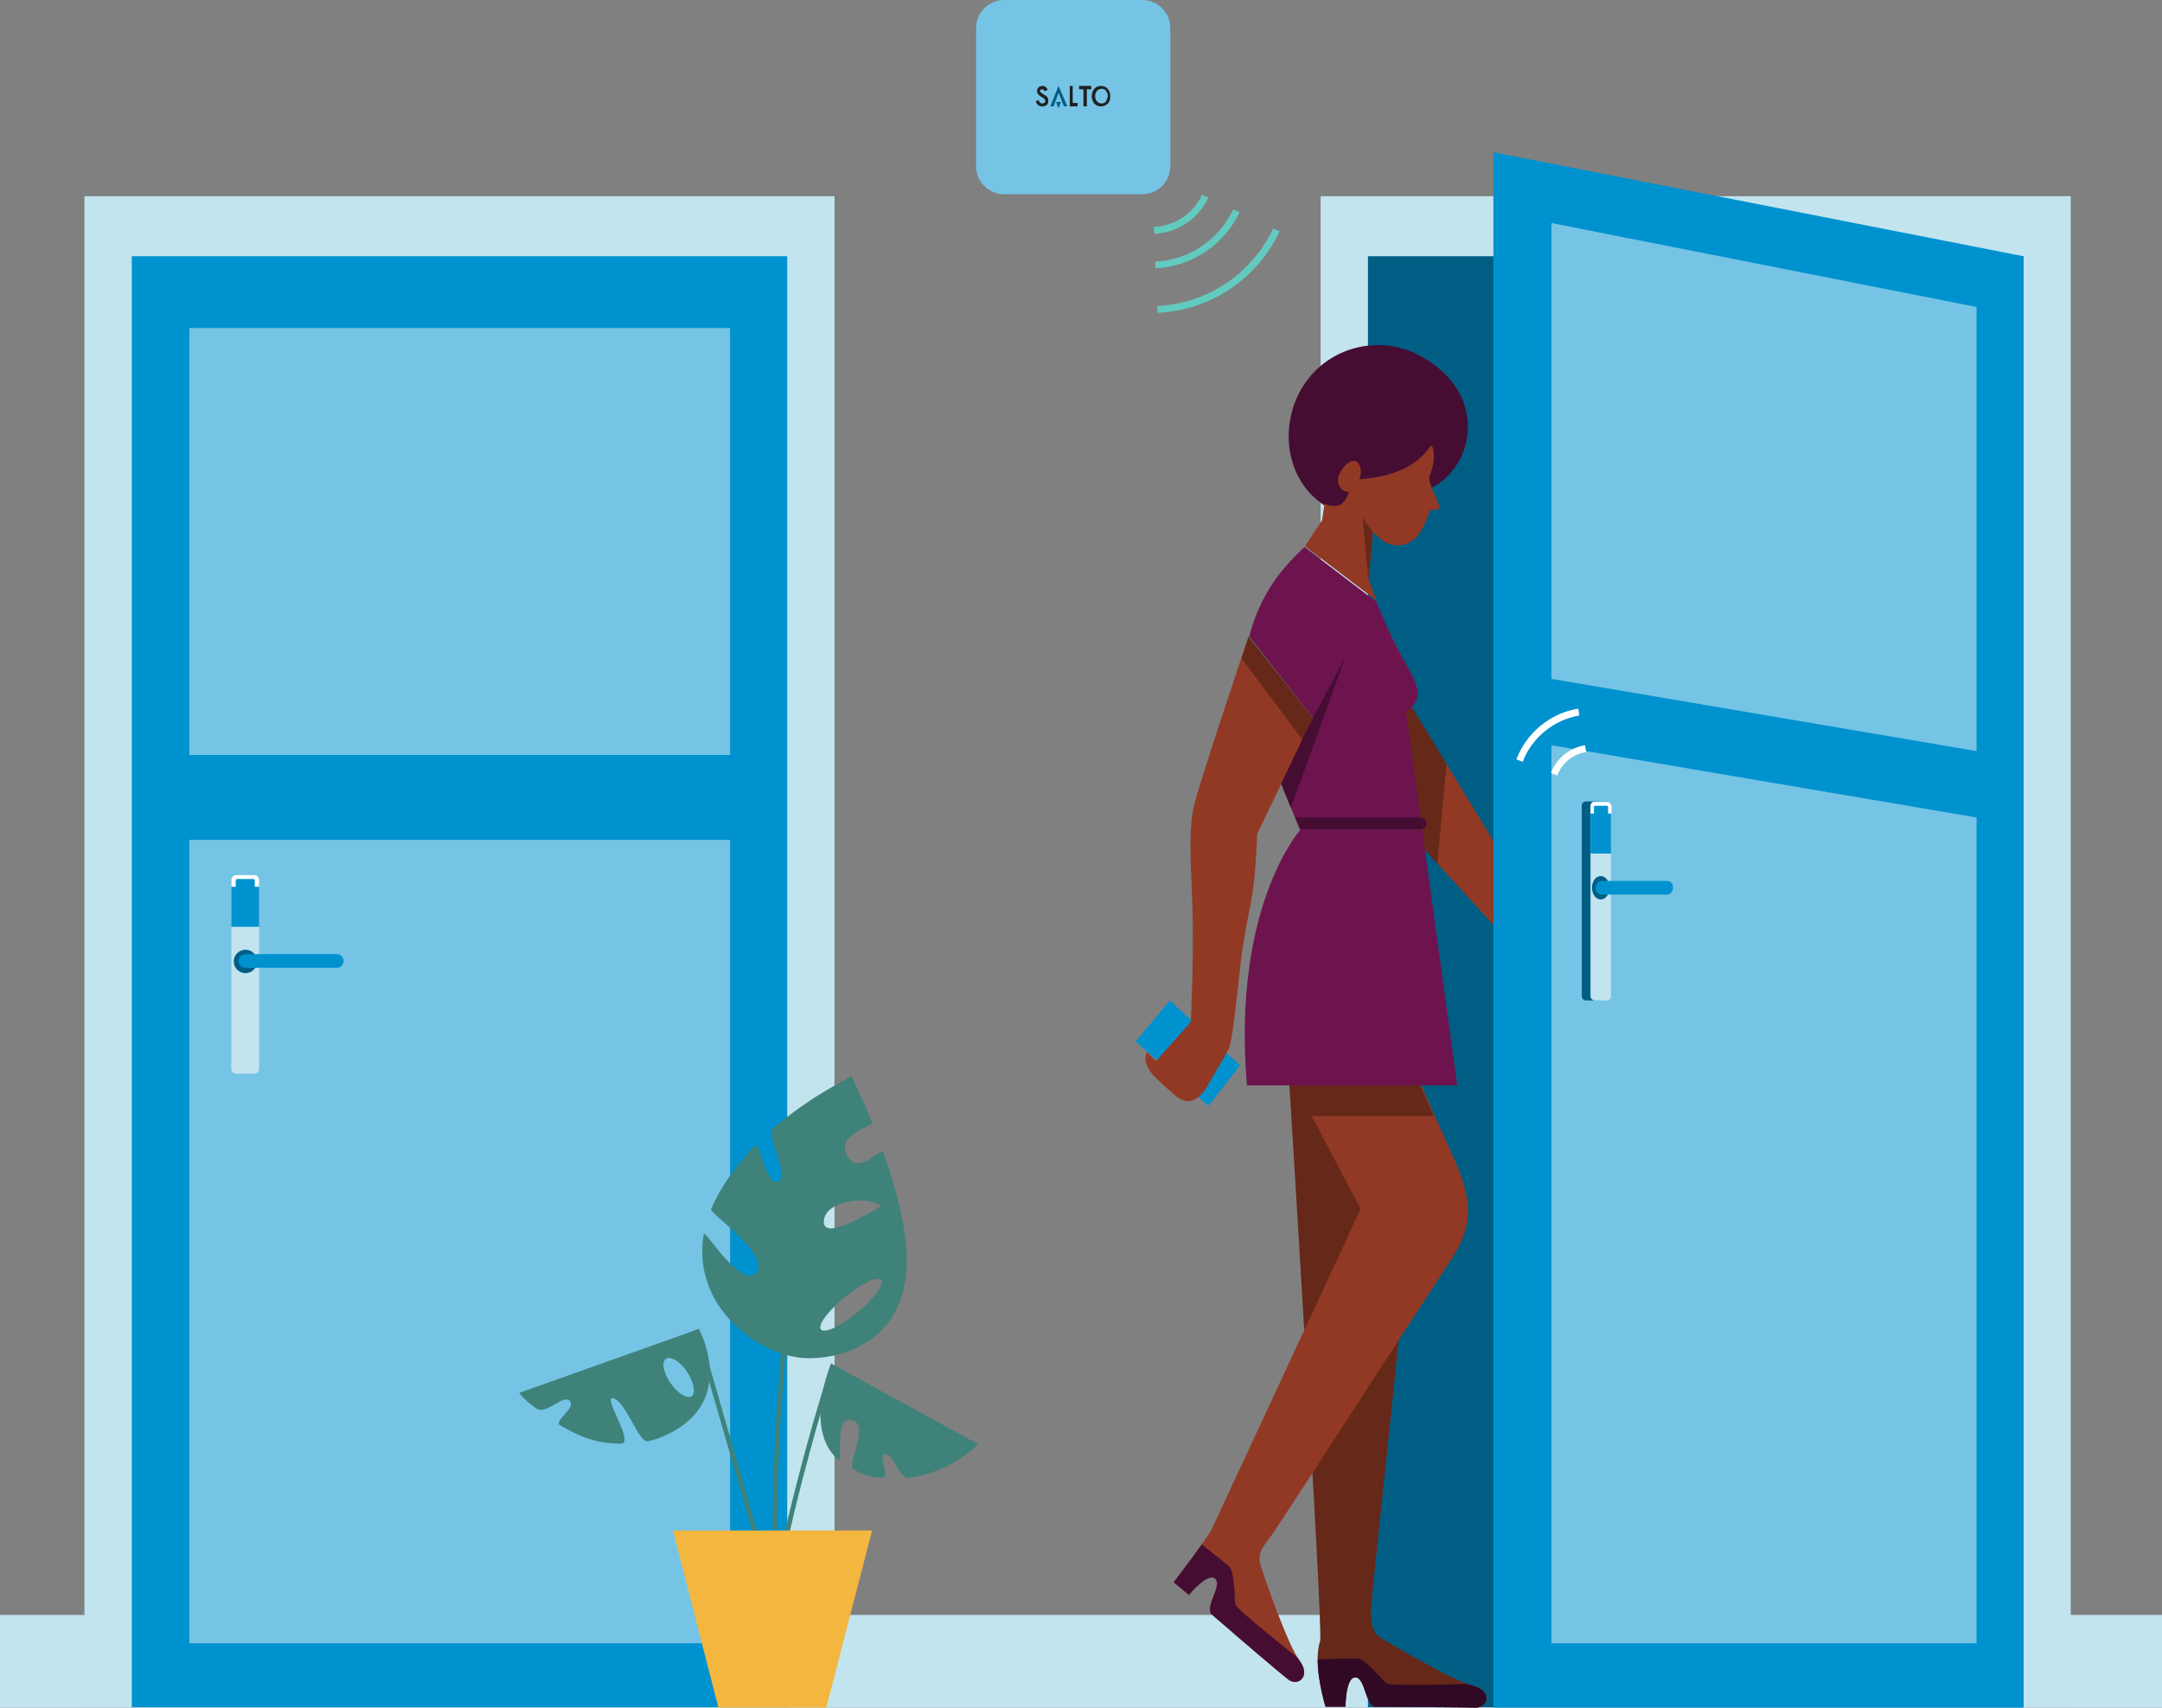 <svg xmlns="http://www.w3.org/2000/svg" xmlns:xlink="http://www.w3.org/1999/xlink" xml:space="preserve" id="Capa_1" x="0" y="0" style="enable-background:new 0 0 443 349.9" version="1.1" viewBox="0 0 443 349.9"><rect x="0" y="0" width="443" height="349.9" fill="#808080" stroke="none"/><style>.st9{fill:#62cabe}.st15{fill:#005e85}.st18{fill:#fff}.st20{fill:#3f827a}.st40{fill:#0092cf}.st45{fill:#460d33}.st55{fill:#75c4e5}.st5093{fill:#c2e4ef}.st5094{fill:#212121}.st5095{fill:#913924}.st5097{opacity:.3}</style><g id="_x3C_ACCESS-POINTS_x3E_"><path d="M0 330.9h443v19H0z" class="st5093"/><path d="M270.6 40.2h153.7v309.6H270.6z" class="st5093"/><path d="M280.3 52.5h134.3v297.3H280.3z" class="st15"/><path d="M414.6 349.9H306V31.2l108.6 21.3z" class="st40"/><path d="m405 153.9-87.1-14.8V45.7L405 62.9zM317.9 152.7l87.1 14.8v169.2h-87.1z" class="st55"/><path d="M17.3 40.2H171v309.6H17.3z" class="st5093"/><path d="M27 52.5h134.3v297.3H27z" class="st40"/><path d="M38.8 67.2h110.8v87.5H38.8zM38.8 172.1h110.8v164.6H38.8z" class="st55"/><path d="M169.3 349.9h-22.1l-9.3-36.3h40.8z" style="fill:#f3b63f"/><path d="M234.1 39.8h-28.4c-3.1 0-5.7-2.6-5.7-5.7V5.7c0-3.1 2.6-5.7 5.7-5.7h28.4c3.1 0 5.7 2.6 5.7 5.7v28.4c0 3.1-2.6 5.7-5.7 5.7z" class="st55"/><path d="M52.1 220h-3.7c-.6 0-1-.5-1-1v-38.7c0-.6.5-1 1-1h3.7c.6 0 1 .5 1 1V219c0 .5-.4 1-1 1z" class="st5093"/><path d="M53.1 189.9h-5.7v-9.6c0-.6.5-1 1-1h3.7c.6 0 1 .5 1 1v9.6z" class="st40"/><path d="M47.4 181.7v-1.4c0-.6.5-1 1-1h3.7c.6 0 1 .5 1 1v1.4h-.9v-.7c0-.5.1-.9-.4-.9h-3.1c-.5 0-.4.4-.4.9v.7h-.9z" class="st18"/><circle cx="50.3" cy="197" r="2.4" class="st15"/><path d="M69 198.3H50.3c-.8 0-1.4-.6-1.4-1.4 0-.8.6-1.4 1.4-1.4H69c.8 0 1.4.6 1.4 1.4 0 .8-.6 1.4-1.4 1.4z" class="st40"/><path d="M327.4 205H325c-.5 0-.9-.4-.9-.9v-39c0-.5.4-.9.9-.9h2.4c.5 0 .9.4.9.9v39c-.1.5-.5.9-.9.9z" class="st15"/><path d="M329.2 205h-2.4c-.5 0-.9-.4-.9-.9v-39c0-.5.4-.9.9-.9h2.4c.5 0 .9.4.9.9v39c0 .5-.4.9-.9.9z" class="st5093"/><path d="M330.1 174.9h-4.2v-9.8c0-.5.4-.9.9-.9h2.4c.5 0 .9.4.9.9v9.8z" class="st40"/><path d="M325.9 166.7v-1.4c0-.6.3-1 .8-1h2.7c.4 0 .8.5.8 1v1.4h-.7v-.7c0-.5.1-.9-.3-.9h-2.3c-.4 0-.3.4-.3.9v.7h-.7z" class="st18"/><ellipse cx="328" cy="181.9" class="st15" rx="1.8" ry="2.4"/><path d="M341.6 183.3h-13.4c-.6 0-1.2-.5-1.2-1.2v-.4c0-.6.5-1.2 1.2-1.2h13.4c.6 0 1.2.5 1.2 1.2v.4c-.1.7-.6 1.2-1.2 1.2z" class="st40"/><path d="M221.1 18.3h.9v3.5h.7v-3.5h.9v-.7h-2.5zM214.3 19.6c-.1 0-.3-.2-.8-.5-.3-.2-.4-.3-.4-.4 0-.1 0-.2.1-.3.1-.1.2-.1.3-.1.3 0 .4.2.6.4l.6-.3c-.3-.5-.5-.8-1.1-.8-.3 0-.6.1-.8.3-.2.2-.3.4-.3.8s.2.6.5.9l.8.5c.3.2.4.4.4.6 0 .3-.3.5-.6.5-.5 0-.6-.3-.8-.7l-.6.3c.3.6.6 1 1.4 1 .3 0 .6-.1.9-.3.2-.2.3-.5.3-.8 0-.5-.1-.8-.5-1.1zM219.8 17.6h-.6v4.2h1.6v-.7h-1zM225.6 17.6c-1.2 0-1.9 1-1.9 2.1 0 .6.2 1.1.5 1.5.4.4.8.6 1.4.6.5 0 1-.2 1.4-.6.4-.4.5-.9.5-1.5 0-1.1-.7-2.1-1.9-2.1zm1 3.2c-.2.3-.5.4-.9.4-.8 0-1.3-.7-1.3-1.5s.5-1.5 1.3-1.5c.4 0 .7.1.9.4.2.3.4.6.4 1.1-.1.4-.2.8-.4 1.1z" class="st5094"/><path d="M215.2 21.8h.7l1-2.8 1.1 2.8h.7l-1.8-4.2z" class="st15"/><path d="m216.9 22.2.5-1.3h-1z" class="st15"/><path d="m236.5 47.9-.1-1.4c4.3-.2 8.1-2.7 9.9-6.6l1.3.6c-2.1 4.4-6.3 7.2-11.1 7.4zM236.8 55l-.1-1.4c6.9-.3 13-4.4 16-10.7l1.3.6c-3.2 6.7-9.8 11.1-17.2 11.5zM237.2 64.1l-.1-1.4c10.3-.5 19.4-6.6 23.8-15.9l1.3.6c-4.6 9.8-14.2 16.2-25 16.7z" class="st9"/><path d="m319.1 158.9-1.3-.5c1.1-3 3.8-5.2 7-5.7l.2 1.4c-2.7.4-5 2.3-5.9 4.8zM312 156.1l-1.3-.5c2.1-5.5 7-9.5 12.7-10.4l.2 1.4c-5.2.9-9.7 4.5-11.6 9.5z" class="st18"/><path d="M181 236.1c-.4-1.1-5.4 5.1-7.5.5-2.1-4.4 5.6-5.7 5.2-6.6-2.3-5.6-4.2-9.4-4.2-9.4s-8.4 3.9-16.3 10.8c-1.2 1 3.7 9.6 1.2 10.7-2.4 1.1-3.7-8.6-4.8-7.3-3.6 3.9-6.9 8.2-8.9 13-.3.8 12.5 9.5 9.2 13.1-3 3.2-10.5-9-10.7-8.1-.2 1.2-.3 2.4-.3 3.7 0 13 12.8 21.8 21.8 21.8s20.1-5 20.1-20c0-6.8-2.3-15.1-4.8-22.2zm-5.3 32.8c-3.4 2.8-6.7 4.4-7.5 3.5-.7-.9 1.5-3.8 4.9-6.6 3.4-2.8 6.7-4.4 7.5-3.5.6.8-1.5 3.8-4.9 6.6zm-5.4-17.2c-1 0-1.5-.5-1.5-1.3 0-3.3 4.7-4.4 7.5-4.4s4.3 1.1 4.3 1.1-7.3 4.6-10.3 4.6zM161.9 313.6h-1c0-.2 4-17.6 9.4-34.2l.8.5c-5.3 16.5-9.2 33.5-9.2 33.7zM154.1 313.6l-11.8-41 .9-.3 11.9 41.3z" class="st20"/><path d="m179.5 255.5-.5-.8c-.6.3-12.7 7-16.8 11.3 2.2-17.7 5.9-35.4 12.5-44.9l-.2-.5-.9.4c-5.8 8.2-9 22.2-11.3 37.5L156 242l-.9.3 6.9 18-.9 6.9c-2.8 23.5-2.8 45.8-2.8 46.2h.9c0-.4 0-22.6 2.8-45.9 2.2-3.6 17.4-12 17.5-12z" class="st20"/><path d="M263.8 215.8s7.4 118.5 6.7 120.5c-1.6 4.7 1.1 13.4 1.1 13.4h4.1s0-5.8 1.9-6c2.2-.2 2.1 6 4.3 6 8.4.1 18.6.1 20.4.2 2.8 0 3.4-3.5-.5-4.5-3.9-.9-16.2-8.2-18.4-9.5s-2.4-2.7-2.5-5.6c-.1-2.9 11.2-102.4 10.3-111.2l-27.4-3.3z" class="st5095"/><defs><path id="SVGID_00000150822239832038460830000003591877088405752758_" d="M263.8 215.8s7.4 118.5 6.7 120.5c-1.6 4.7 1.1 13.4 1.1 13.4h4.1s0-5.8 1.9-6c2.2-.2 2.1 6 4.3 6 8.4.1 18.6.1 20.4.2 2.8 0 3.4-3.5-.5-4.5-3.9-.9-16.2-8.2-18.4-9.5s-2.4-2.7-2.5-5.6c-.1-2.9 11.2-102.4 10.3-111.2l-27.4-3.3z"/></defs><clipPath id="SVGID_00000116210975511025100410000000828505578549131962_"><use xlink:href="#SVGID_00000150822239832038460830000003591877088405752758_" style="overflow:visible"/></clipPath><path d="M269.9 340s6.5-.2 8.1-.2c1.6 0 5.3 4.4 6 5.1.7.7 17.9.1 17.9.1l4.5 2.1s0 2.1-.1 2.2-8.8 4.6-8.8 4.6l-30.9-2.9 3.3-11z" style="clip-path:url(#SVGID_00000116210975511025100410000000828505578549131962_);fill:#460d33"/><path d="M263.8 215.8s7.4 118.5 6.7 120.5c-1.6 4.7 1.1 13.4 1.1 13.4h4.1s0-5.8 1.9-6c2.2-.2 2.1 6 4.3 6 8.4.1 18.6.1 20.4.2 2.8 0 3.4-3.5-.5-4.5-3.9-.9-16.2-8.2-18.4-9.5s-2.4-2.7-2.5-5.6c-.1-2.9 11.2-102.4 10.3-111.2l-27.4-3.3z" class="st5097"/><path d="m264.5 220.6 14.3 27.1s-29.6 63.7-30.5 65.6-7.8 10.9-7.8 10.9.8.7 3.1 2.6c0 0 3.7-4.5 5.3-3.4 1.8 1.3-2.2 5.9-.6 7.4 6.3 5.5 14.1 12.1 15.5 13.2 2.1 1.8 4.9-.5 2.5-3.7-2.4-3.2-7.1-16.7-7.9-19.2-.8-2.4-.1-3.6 1.7-5.9s31.9-49.1 36.8-56.4c4.9-7.3 5.1-12.2 1.1-21.2-4-9-7.4-16.6-7.4-16.6l-26.1-.4z" class="st5095"/><path d="M268.8 228.7h25l-3.4-7.6-25.9-.5z" class="st5097"/><path d="M293.2 100s3.6-1.4 6-6c3.1-6 2.3-15.6-8.6-21.3-8.5-4.4-19.6-1.4-24.4 7.8-3.8 7.4-2.6 17 4 22.2 10.2 8 8.3 2.3 8.3 2.3l14.7-5z" class="st45"/><path d="m288.7 143.9 17.3 28.4v17.2l-15-16.4-3.5-27.7z" class="st5095"/><path d="m232.7 213.4 14.9 13.2 6.5-8.3-14.4-13.3z" class="st40"/><path d="m296.4 156.5-1.9 20.5-3.5-3.9-3.5-27.7 1.2-1.5z" class="st5097"/><path d="M278.5 98.2c.7-1.3.3-3.1-.5-3.6-1.2-.6-2.7.8-3.5 2.4-.9 1.7 0 3.8 1.9 3.8-.1.7-1 2.6-2.4 2.8-1.6.3-2.6-.4-2.6-.4l-.5 3.4-3.5 5.3 14.7 11.2-1.7-4.5 1-9.6s1.3 1.5 2.6 2.2c1.3.7 4.1 1 6-.9 1.9-1.9 3-5.8 3-5.8s1.7.3 1.9-.6c.2-.6-2.4-4.9-2-6.3.2-.7 1.5-3.4.6-6.1-.6-1.3-1.7 5.8-15 6.7z" class="st5095"/><path d="m267.3 112.1 14.7 11.2s2.9 7 4.9 10.6 3.6 6.2 3.6 8.3-2.4 3.7-2.4 3.7l10.5 76.5h-43.1c-3.1-36.7 10.9-52.3 10.9-52.3l-4.8-11.8 7.5-11.1-13.1-16.8s1-4.6 3.7-9.1c2.7-4.9 7.6-9.2 7.6-9.2z" style="fill:#6d144f"/><path d="m269 147.1-11.4 23.8s-.1 3.2-.5 8.3c-.5 5.4-1.4 8.1-2.5 15.1-.7 4.8-1.8 17.7-2.7 20.3-.5 1.3-3.9 6.8-4.6 8.1-1.7 2.8-3.9 3.9-6.3 1.9s-3.4-3-4.5-4.1c-1.1-1.1-2.4-3.2-1.5-4.9l1.9 1.8 7.1-8s.7-14.6.3-24.4c-.4-9.8-.7-15.4.4-20.1 1.1-4.7 11.1-34.4 11.1-34.4l13.2 16.6z" class="st5095"/><path d="m269 147.1 6.7-12.5-11.2 30.9-2-4.9z" class="st45"/><defs><path id="SVGID_00000057846005300204425570000017416037698536911295_" d="m264.5 220.6 14.3 27.1s-29.6 63.7-30.5 65.6-7.8 10.9-7.8 10.9.8.7 3.1 2.6c0 0 3.7-4.5 5.3-3.4 1.8 1.3-2.2 5.9-.6 7.4 6.3 5.5 14.1 12.1 15.5 13.2 2.1 1.8 4.9-.5 2.5-3.7-2.4-3.2-7.1-16.7-7.9-19.2-.8-2.4-.1-3.6 1.7-5.9s31.9-49.1 36.8-56.4c4.9-7.3 5.1-12.2 1.1-21.2-4-9-7.4-16.6-7.4-16.6l-26.1-.4z"/></defs><clipPath id="SVGID_00000120523063381530595310000003386137148764140674_"><use xlink:href="#SVGID_00000057846005300204425570000017416037698536911295_" style="overflow:visible"/></clipPath><path d="M245.4 315.8s5.1 4 6.4 5.1c1.2 1.1 1.2 6.8 1.3 7.8s13.6 11.6 13.6 11.6l2.1 4.5s-1.4 1.6-1.5 1.6c-.2 0-9.7-2.1-9.7-2.1l-21.8-22.1 9.6-6.4z" style="clip-path:url(#SVGID_00000120523063381530595310000003386137148764140674_);fill:#460d33"/><path d="M266.4 169.9h24.7c.6 0 1.2-.5 1.2-1.2 0-.6-.5-1.2-1.2-1.2h-25.7l1 2.4z" class="st45"/><path d="m281.3 109.1-2.1-3.1 1.2 12.7zM255.9 130.3l13.1 16.8-2.1 4.5-12.5-16.7z" class="st5097"/><path d="m170.3 279.4 30.1 16.5s-5.5 5.9-14.3 6.9c-1.8.2-3.1-5-4.7-4.9-1.7 0 1.1 4.9-.6 4.9-2.1 0-3.9-.6-5.9-1.7-1.6-.8 3.5-9.2-.3-10.1-4.1-1-1.5 9.5-3 8-7-6.5-1.3-19.6-1.3-19.6zM143.2 272.3l-36.8 13.1s.7 1.2 3.5 3.2c2 1.4 5.4-2.9 6.8-1.6 1.5 1.4-3.3 4.2-2 5 4.1 2.4 7.5 3.8 12.5 3.8 3 0-3.8-9.7-1.6-9.3 2.6.5 5.3 9.2 7.1 8.8 1.6-.3 2.4-.6 4.1-1.4 14.5-7 6.4-21.6 6.4-21.6zm-1.5 13.8c-.9.6-2.9-.6-4.3-2.7-1.5-2.1-1.9-4.4-.9-5 .9-.6 2.9.6 4.3 2.7 1.4 2.2 1.8 4.4.9 5z" class="st20"/></g></svg>